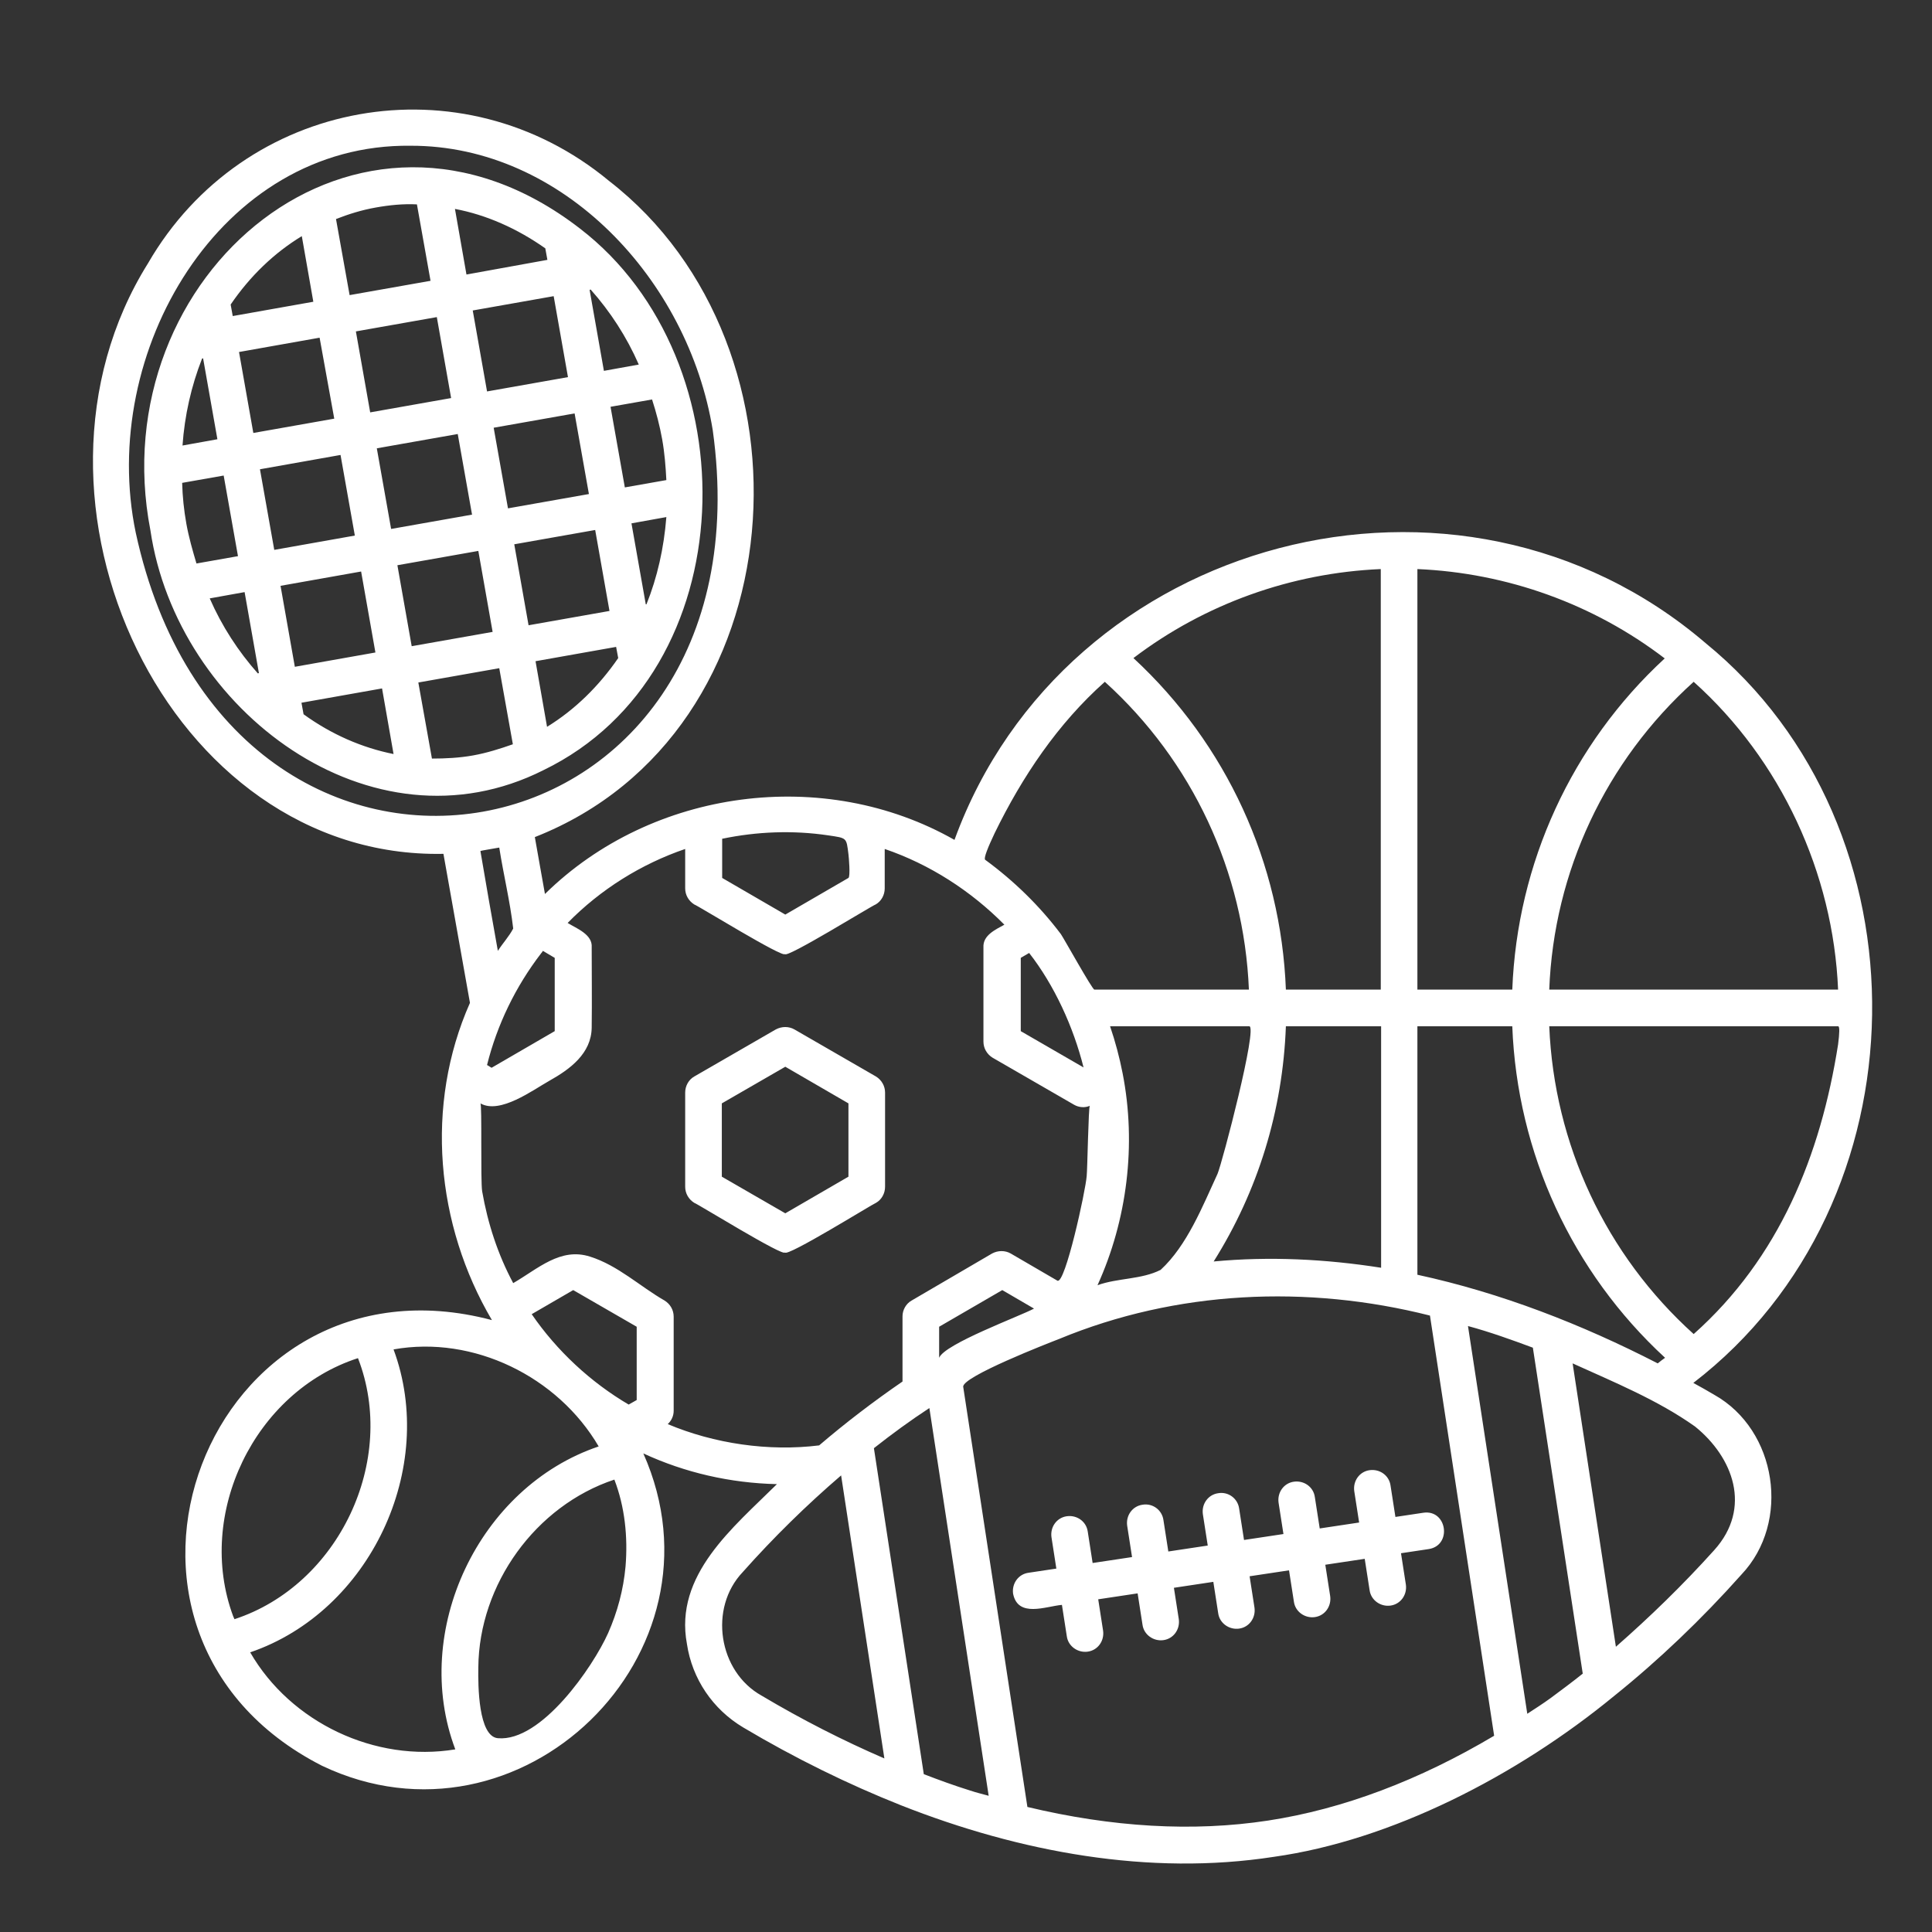 <svg xmlns="http://www.w3.org/2000/svg" xmlns:xlink="http://www.w3.org/1999/xlink" width="1080" zoomAndPan="magnify" viewBox="0 0 810 810" height="1080" preserveAspectRatio="xMidYMid meet" version="1.0"><rect x="0" y="0" width="810" height="810" fill="#333333" stroke="none"/><path fill="#fff" d="M 718.711 584.773 C 715.785 583.016 712.859 581.406 709.934 579.797 C 808.07 504.445 809.973 347.008 715.055 269.605 C 611.652 181.086 446.684 224.539 400.172 352.129 C 345.621 321.109 273.375 330.621 228.473 374.809 C 227.012 366.906 225.695 359.004 224.234 350.957 C 335.531 307.211 345.184 145.383 255.383 75.883 C 193.668 24.672 102.113 41.059 62.039 110.414 C 0.027 209.617 70.375 360.324 185.914 357.98 L 197.031 420.457 C 178.016 463.328 182.699 513.516 206.242 553.461 C 86.902 521.855 25.039 684.27 135.02 740.309 C 218.09 779.812 307.156 693.484 269.719 609.355 C 287.121 617.402 306.133 621.789 325.73 622.23 C 307.449 640.375 282.586 660.273 288 689.242 C 290.191 703.875 298.82 716.605 311.547 724.211 C 333.191 737.09 355.566 748.062 377.652 756.84 C 427.668 776.594 481.93 786.543 533.992 778.496 C 583.133 771.621 635.785 744.695 676.734 711.043 C 695.309 696.121 713.297 679 730.117 660.125 C 750.887 638.18 745.035 599.551 718.711 584.773 Z M 770.629 437.871 C 763.316 484.398 745.914 527.418 710.082 559.312 C 673.227 526.102 651.582 479.719 649.531 430.262 C 649.531 430.262 770.629 430.262 770.629 430.262 C 771.359 430.262 771.215 433.188 770.629 437.871 Z M 710.082 285.848 C 746.645 318.621 768.582 366.027 770.629 414.898 L 649.531 414.898 C 651.434 365.445 673.227 319.062 710.082 285.848 Z M 594.25 238.586 C 631.836 240.195 668.105 253.219 697.941 276.043 C 658.895 312.039 636.078 361.934 634.031 414.898 L 594.25 414.898 Z M 594.25 430.262 L 634.031 430.262 C 636.078 483.375 659.039 533.27 698.09 569.262 C 697.066 569.996 696.039 570.727 695.016 571.605 C 663.133 555.215 629.352 542.047 594.25 534.441 Z M 578.895 238.586 L 578.895 414.898 L 539.113 414.898 C 537.066 361.785 514.25 312.039 475.199 275.898 C 505.035 253.219 541.305 240.195 578.895 238.586 Z M 470.668 450.016 C 469.352 443.285 467.598 436.699 465.402 430.262 C 465.402 430.262 523.758 430.262 523.758 430.262 C 527.414 430.262 512.496 487.324 510.449 492.152 C 504.16 505.762 497.723 522.148 486.609 532.391 C 478.566 536.488 468.621 535.758 460.137 538.828 C 472.566 511.469 476.516 479.863 470.668 450.016 Z M 539.113 430.262 L 579.039 430.262 L 579.039 531.512 C 555.785 527.855 532.238 526.684 508.84 528.879 C 527.414 499.324 537.797 465.672 539.113 430.262 Z M 416.992 349.348 C 428.547 325.645 443.465 303.406 463.207 285.848 C 499.918 319.062 521.562 365.445 523.609 414.898 C 523.609 414.898 458.82 414.898 458.82 414.898 C 457.941 414.898 446.098 393.535 444.781 391.633 C 435.859 379.781 425.035 369.246 413.043 360.469 C 412.312 359.883 414.215 355.203 416.992 349.348 Z M 454.285 447.527 L 427.961 432.312 L 427.961 401.586 L 431.473 399.535 C 442 412.996 450.047 430.555 454.285 447.527 Z M 302.625 351.691 C 317.25 348.617 332.461 348.031 347.23 350.227 C 355.129 351.398 354.836 351.105 355.715 358.129 C 355.859 359.152 356.59 367.492 355.715 368.078 L 329.242 383.441 L 302.77 368.078 L 302.77 351.691 Z M 226.867 399.684 C 227.156 399.391 227.449 398.949 227.598 398.656 L 232.57 401.586 L 232.57 432.309 L 206.098 447.672 L 204.195 446.504 C 208.438 429.531 216.188 413.582 226.867 399.684 Z M 56.922 223.371 C 41.125 147.871 92.168 60.082 172.168 61.105 C 235.934 60.957 288.582 117.289 298.82 180.352 C 324.707 366.176 96.703 406.707 56.922 223.371 Z M 209.316 355.348 C 211.07 366.613 213.848 377.879 215.164 389.293 C 213.41 392.66 210.777 395.438 208.73 398.656 C 206.242 384.758 203.758 370.711 201.418 356.812 C 201.27 356.664 208.73 355.496 209.316 355.348 Z M 97.727 677.539 C 81.93 634.812 106.648 583.457 150.082 569.41 C 166.758 612.281 142.039 664.516 98.309 678.855 C 98.164 678.414 97.871 677.977 97.727 677.539 Z M 190.887 733.43 C 157.25 738.992 121.855 722.164 104.891 692.754 C 155.055 675.637 183.43 615.5 165 565.75 C 198.492 559.754 233.887 577.164 250.996 606.426 C 200.688 623.398 172.168 683.828 190.887 733.43 Z M 262.258 656.762 C 261.379 666.418 258.895 675.781 254.945 684.707 C 248.656 698.754 227.012 730.359 208.73 728.75 C 200.539 728.016 200.395 706.656 200.539 699.047 C 200.832 664.223 224.527 631.301 257.578 620.328 C 261.965 631.742 263.281 644.324 262.258 656.762 Z M 266.938 586.969 L 263.574 588.871 C 247.633 579.504 233.445 566.336 222.918 550.973 L 240.32 540.879 L 266.938 556.242 Z M 279.953 597.062 C 281.562 595.602 282.441 593.551 282.441 591.504 L 282.441 551.996 C 282.441 549.219 280.98 546.73 278.637 545.266 C 268.402 539.414 259.039 530.488 247.34 526.832 C 234.91 522.879 225.551 531.953 215.164 537.953 C 208.73 525.953 204.488 512.93 202.148 499.469 C 201.418 494.934 202.148 463.039 201.418 462.598 C 209.609 467.281 223.355 457.039 230.375 453.086 C 239.004 448.258 247.926 441.676 248.07 430.848 C 248.219 419.582 248.07 408.316 248.07 397.195 C 248.512 391.781 241.781 389.293 237.98 386.953 C 251.727 372.906 268.84 362.227 287.266 355.934 L 287.266 372.469 C 287.266 375.246 288.73 377.734 291.07 379.199 C 292.531 379.637 328.512 401.875 329.094 399.973 C 329.535 402.023 365.66 379.637 367.121 379.199 C 369.461 377.879 370.922 375.246 370.922 372.469 L 370.922 355.934 C 389.789 362.371 407.047 373.492 421.086 387.684 C 417.43 389.73 412.02 392.074 412.312 397.195 C 412.312 397.195 412.312 436.699 412.312 436.699 C 412.312 439.48 413.773 441.969 416.113 443.43 L 450.34 463.184 C 452.387 464.355 454.871 464.5 456.918 463.621 C 456.336 463.77 455.895 490.691 455.602 493.031 C 455.164 499.176 446.535 538.684 443.316 536.926 C 443.316 536.926 423.719 525.516 423.719 525.516 C 421.379 524.199 418.457 524.199 415.969 525.516 L 382.184 545.266 C 379.844 546.586 378.383 549.219 378.383 551.852 C 378.383 551.852 378.383 579.211 378.383 579.211 C 366.242 587.555 354.543 596.477 343.43 605.988 C 322.223 608.621 299.406 605.258 279.953 597.062 Z M 433.52 548.633 C 427.523 551.852 396.078 563.41 393.738 569.262 L 393.738 556.242 L 420.211 540.879 Z M 319.297 710.898 C 301.16 700.801 297.066 674.172 311.398 659.102 C 324.27 644.617 338.164 631.008 352.641 618.57 L 370.777 737.234 C 353.52 729.773 336.262 720.992 319.297 710.898 Z M 406.754 750.695 C 400.172 748.648 393.738 746.305 387.305 743.82 L 366.391 607.16 C 373.996 601.16 381.602 595.602 389.645 590.332 L 414.508 752.891 C 411.875 752.16 409.387 751.574 406.754 750.695 Z M 531.652 763.281 C 500.062 768.109 466.133 766.059 430.742 757.574 C 430.742 757.574 403.828 581.406 403.828 581.406 C 403.391 577.164 439.516 563.117 444.051 561.363 C 493.191 541.023 548.035 538.535 599.516 551.559 L 626.426 727.723 C 595.129 746.305 563.246 758.449 531.652 763.281 Z M 650.117 711.922 C 646.898 714.262 643.684 716.312 640.32 718.508 L 615.457 555.949 C 624.672 558.438 633.59 561.656 642.66 565.02 L 663.574 701.68 C 659.184 705.191 654.652 708.559 650.117 711.922 Z M 718.711 649.883 C 705.547 664.516 691.652 677.977 677.469 690.414 L 659.332 571.605 C 676.734 579.504 695.016 586.969 710.668 598.086 C 726.609 610.965 734.652 632.18 718.711 649.883 Z M 596.734 634.227 C 606.68 632.766 608.875 647.836 599.074 649.445 C 599.074 649.445 587.375 651.199 587.375 651.199 L 589.422 664.367 C 590.008 668.613 587.23 672.562 582.988 673.148 C 578.895 673.734 574.797 670.953 574.215 666.711 C 574.215 666.711 572.164 653.543 572.164 653.543 L 555.641 656.027 L 557.688 669.199 C 558.273 673.441 555.492 677.391 551.25 677.977 C 547.156 678.562 543.062 675.781 542.477 671.539 C 542.477 671.539 540.43 658.371 540.43 658.371 L 523.902 660.859 L 525.949 674.027 C 526.535 678.27 523.758 682.219 519.516 682.805 C 515.422 683.391 511.324 680.609 510.738 676.367 C 510.738 676.367 508.691 663.199 508.691 663.199 L 492.168 665.688 L 494.215 678.855 C 494.797 683.098 492.02 687.047 487.777 687.633 C 483.684 688.219 479.59 685.438 479.004 681.195 C 479.004 681.195 476.957 668.027 476.957 668.027 L 460.43 670.516 L 462.477 683.684 C 463.062 687.926 460.285 691.875 456.043 692.461 C 451.945 693.047 447.852 690.266 447.266 686.023 C 447.266 686.023 445.219 672.855 445.219 672.855 C 438.492 673.441 426.793 678.414 424.742 668.172 C 424.16 663.93 426.938 659.98 431.18 659.395 L 442.879 657.637 L 440.832 644.469 C 440.246 640.227 443.027 636.277 447.266 635.691 C 451.508 635.105 455.457 637.887 456.043 642.129 L 458.09 655.297 L 474.617 652.809 L 472.57 639.641 C 471.984 635.398 474.762 631.449 479.004 630.863 C 483.246 630.133 487.195 633.059 487.777 637.301 L 489.824 650.469 L 506.352 647.98 L 504.305 634.812 C 503.719 630.57 506.5 626.621 510.738 626.035 C 514.98 625.301 518.93 628.23 519.516 632.473 L 521.562 645.641 L 538.09 643.152 L 536.043 629.984 C 535.457 625.742 538.234 621.789 542.477 621.207 C 546.719 620.621 550.668 623.398 551.25 627.645 L 553.301 640.812 L 569.824 638.324 L 567.777 625.156 C 567.191 620.914 569.973 616.961 574.215 616.379 C 578.453 615.793 582.402 618.57 582.988 622.816 L 585.035 635.984 Z M 367.266 504.297 C 369.605 502.98 371.07 500.348 371.07 497.566 L 371.07 458.062 C 371.07 455.281 369.605 452.793 367.266 451.332 L 333.043 431.578 C 330.703 430.262 327.777 430.262 325.293 431.578 L 291.07 451.332 C 288.73 452.648 287.266 455.281 287.266 458.062 L 287.266 497.566 C 287.266 500.348 288.73 502.836 291.07 504.297 C 292.531 504.738 328.656 527.125 329.094 525.074 C 329.68 527.27 365.949 504.738 367.266 504.297 Z M 302.625 493.324 L 302.625 462.598 L 329.242 447.234 L 355.715 462.598 L 355.715 493.324 L 329.242 508.688 Z M 227.891 322.867 C 312.715 281.75 315.203 151.09 243.098 95.781 C 149.938 23.793 42.297 115.242 63.062 222.348 C 74.18 297.699 155.641 359.297 227.891 322.867 Z M 271.035 253.363 L 270.742 253.363 L 264.746 219.418 L 279.371 216.785 C 278.348 229.809 275.566 242.098 271.035 253.363 Z M 277.613 184.156 C 278.637 189.863 279.078 195.57 279.371 201.277 L 261.965 204.348 L 255.969 170.551 L 273.375 167.477 C 275.129 172.891 276.59 178.449 277.613 184.156 Z M 247.633 121.387 C 255.824 130.605 262.695 141.141 267.816 152.844 L 253.191 155.48 L 247.195 121.535 Z M 246.902 207.129 L 212.973 213.129 L 206.977 179.328 L 240.906 173.328 Z M 238.125 158.113 L 204.195 164.113 L 198.199 130.168 L 232.129 124.168 Z M 228.621 104.121 L 229.496 108.949 L 195.566 115.094 L 190.742 87.59 C 203.902 90.074 216.773 95.781 228.621 104.121 Z M 197.906 215.762 L 163.977 221.762 L 157.98 187.961 L 191.91 181.961 Z M 183.137 132.945 L 189.133 166.891 L 155.203 172.891 L 149.207 138.945 Z M 157.543 87.004 C 163.246 85.977 169.098 85.395 174.801 85.688 L 180.504 117.73 L 146.574 123.727 L 140.871 91.832 C 146.133 89.781 151.691 88.027 157.543 87.004 Z M 140.137 175.523 L 106.207 181.523 L 100.211 147.578 L 133.996 141.578 Z M 126.535 99 L 131.363 126.508 L 97.578 132.508 L 96.703 127.68 C 104.891 115.68 114.984 106.023 126.535 99 Z M 84.707 150.359 L 85.148 150.211 L 91.145 184.156 L 76.52 186.789 C 77.395 174.207 80.176 161.918 84.707 150.359 Z M 78.129 219.566 C 77.105 213.859 76.52 208.152 76.371 202.445 L 93.777 199.375 L 99.773 233.172 L 82.367 236.246 C 80.762 230.832 79.152 225.273 78.129 219.566 Z M 108.109 282.336 C 99.918 273.117 93.047 262.582 87.926 250.879 L 102.551 248.242 L 108.547 282.188 Z M 114.984 230.539 L 108.988 196.742 L 142.77 190.742 L 148.766 224.539 Z M 117.617 245.609 L 151.398 239.609 L 157.395 273.559 L 123.613 279.555 Z M 127.27 299.453 L 126.391 294.625 L 160.176 288.629 L 165 316.137 C 151.84 313.5 138.969 307.941 127.27 299.453 Z M 166.609 236.977 L 200.539 230.977 L 206.535 264.926 L 172.605 270.922 Z M 198.348 316.719 C 192.641 317.746 186.793 318.035 181.09 318.035 L 175.387 286.141 L 209.316 280.141 L 215.02 312.039 C 209.609 313.941 204.051 315.695 198.348 316.719 Z M 215.605 228.199 L 249.535 222.199 L 255.531 256.145 L 221.602 262.145 Z M 258.309 271.215 L 259.188 275.898 C 251.145 287.602 241.051 297.551 229.352 304.723 L 224.527 277.215 Z M 258.309 271.215 " fill-opacity="1" fill-rule="nonzero"/></svg>